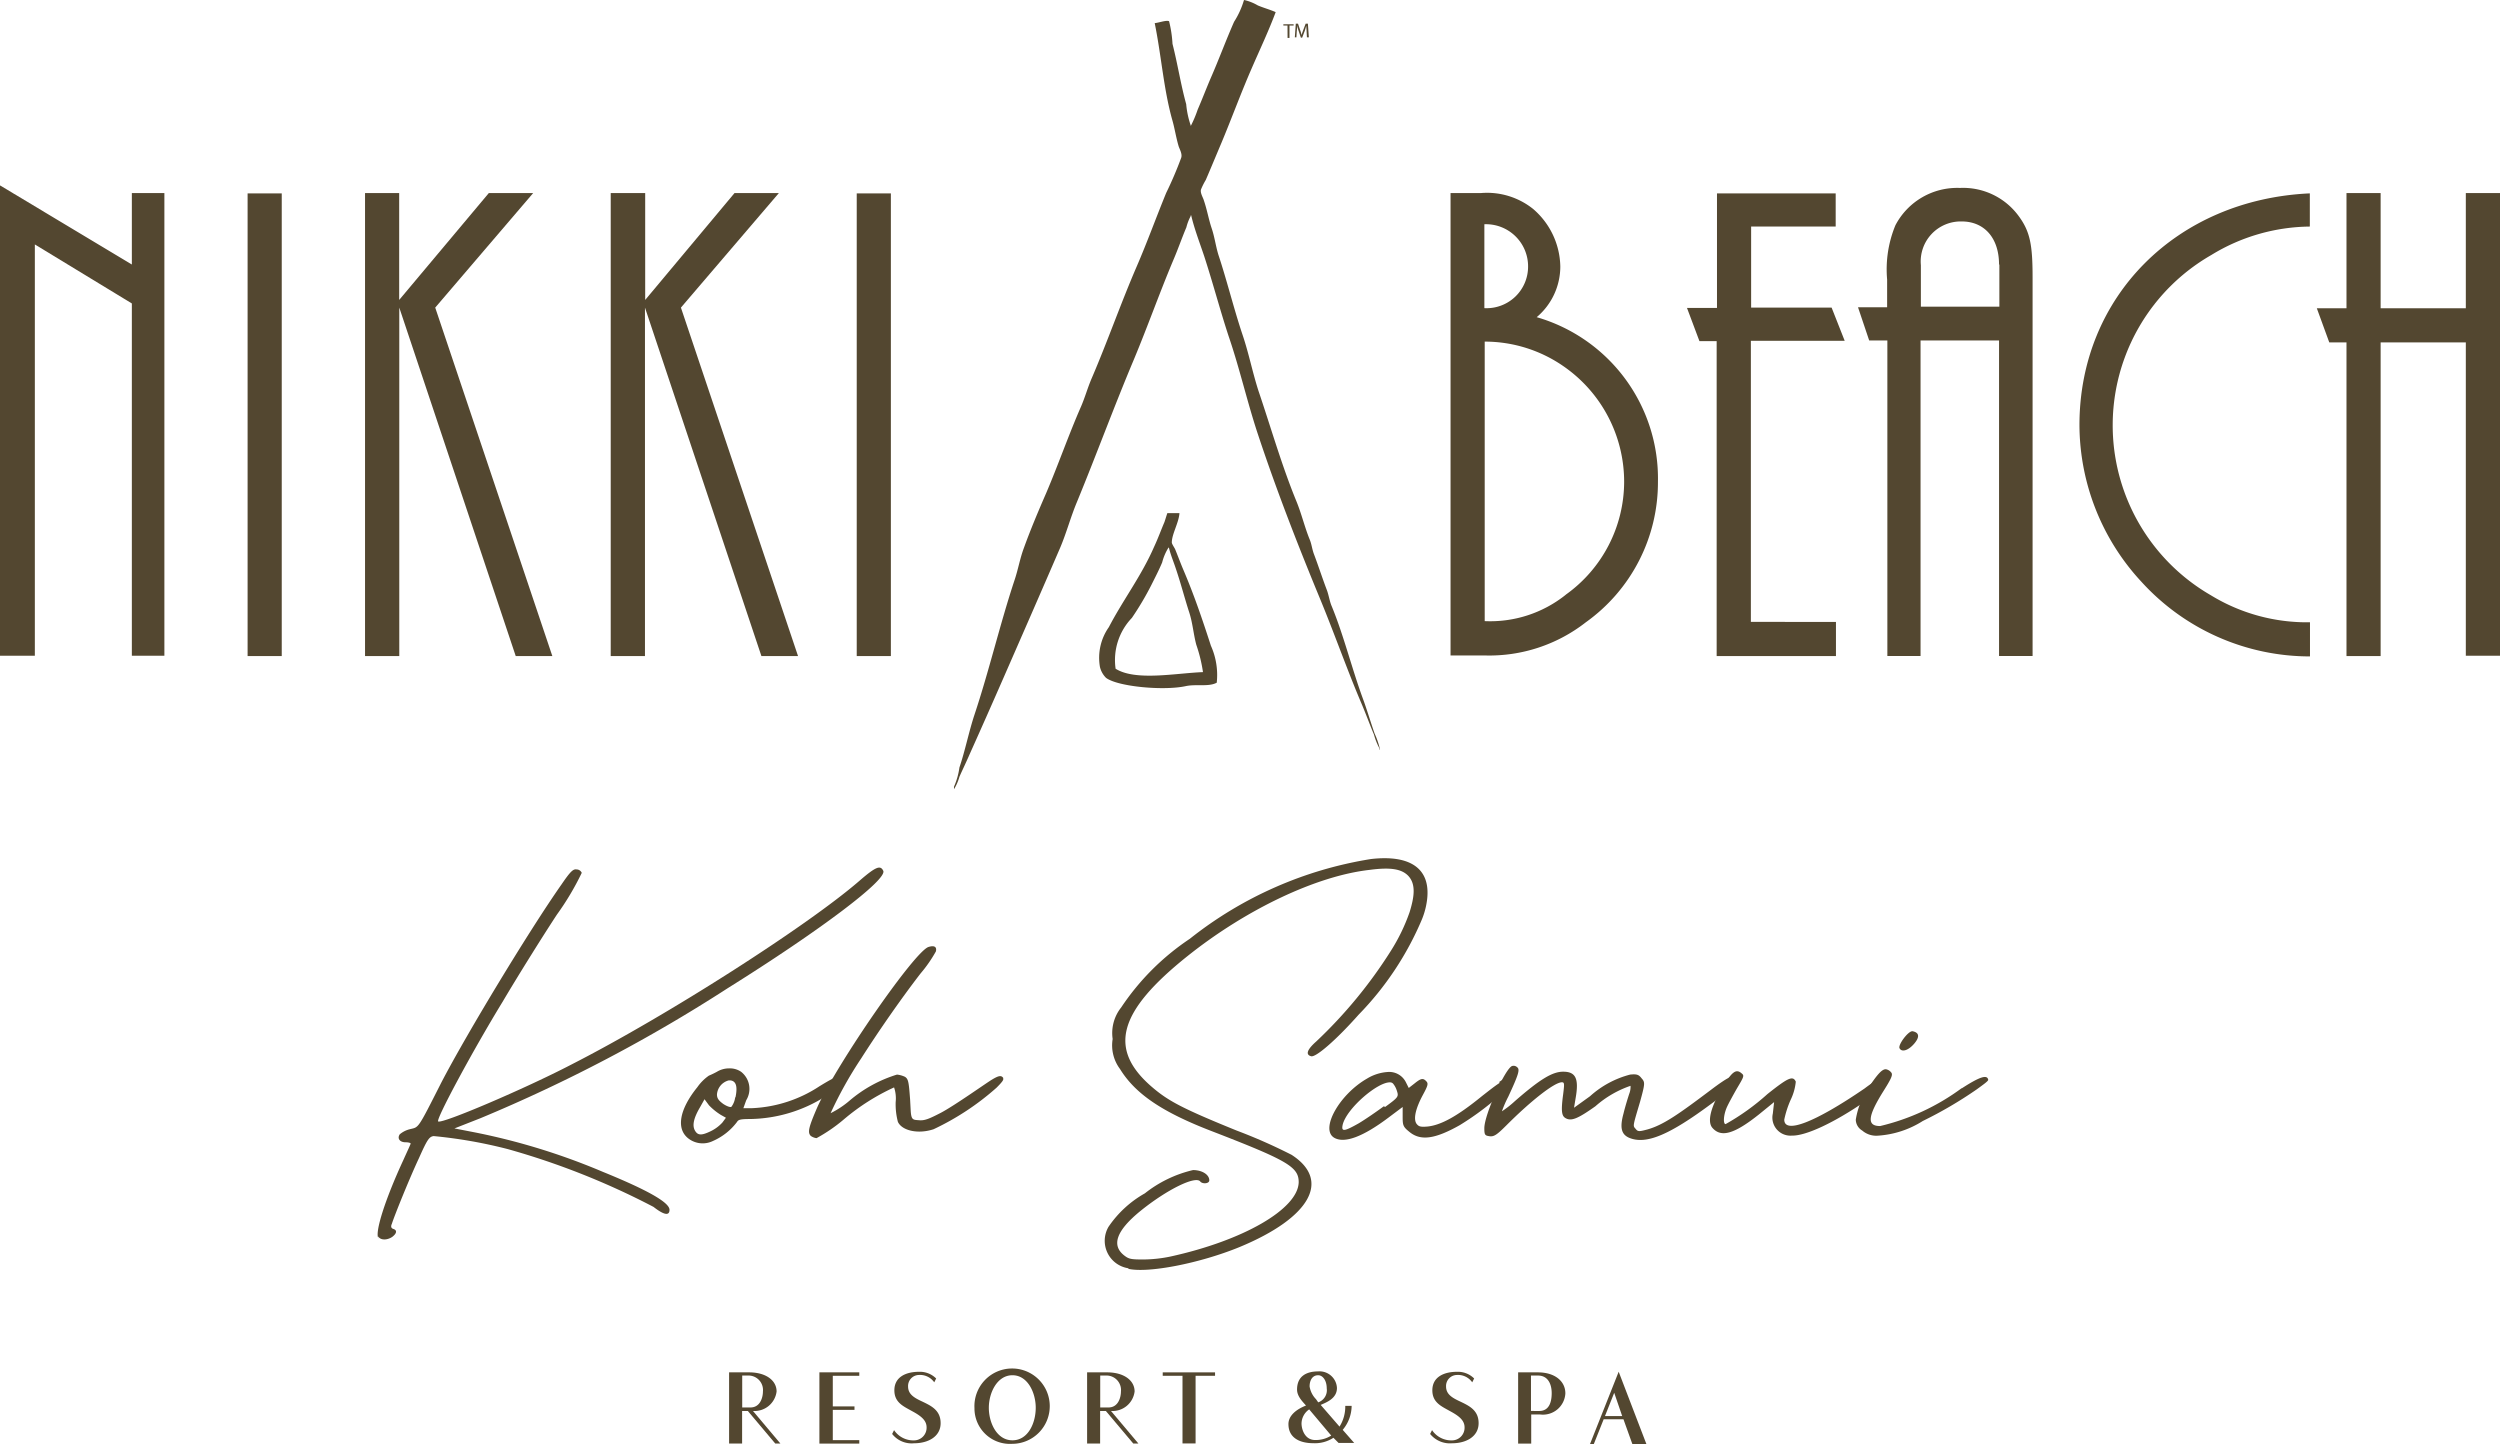 <?xml version="1.0" encoding="UTF-8"?><svg xmlns="http://www.w3.org/2000/svg" width="146" height="84.339" viewBox="0 0 146 84.339">
  <g id="KOH_SAMUI_Resort-Spa_Horizontal_Black" data-name="KOH SAMUI_Resort-Spa_Horizontal_Black" transform="translate(-29.2 -71.3)">
    <g id="Group_5354" data-name="Group 5354" transform="translate(29.2 71.3)">
      <g id="Group_5351" data-name="Group 5351" transform="translate(0 10.827)">
        <path id="Path_560" data-name="Path 560" d="M36.9,156.886V136.295l-5.665-3.447v24.02H29.2V129.4l7.7,4.621v-4.174h1.9v27.02H36.9Z" transform="translate(-29.2 -129.4)" fill="#534730"/>
        <path id="Path_561" data-name="Path 561" d="M106.8,158.92V131.9h1.994v27.02Z" transform="translate(-92.34 -131.434)" fill="#534730"/>
        <path id="Path_562" data-name="Path 562" d="M143.6,131.8h1.994v6.243l5.236-6.243h2.59l-5.721,6.69,6.839,20.349H152.4l-6.8-20.349v20.349H143.6Z" transform="translate(-122.282 -131.353)" fill="#534730"/>
        <path id="Path_563" data-name="Path 563" d="M220.619,131.8h1.994v6.243l5.218-6.243h2.59l-5.721,6.69,6.839,20.349H229.4l-6.8-20.349v20.349H220.6V131.8Z" transform="translate(-184.934 -131.353)" fill="#534730"/>
        <path id="Path_564" data-name="Path 564" d="M297.7,158.92V131.9h1.994v27.02Z" transform="translate(-247.667 -131.434)" fill="#534730"/>
        <path id="Path_565" data-name="Path 565" d="M483.8,131.8h1.789a4.3,4.3,0,0,1,3.037.932,4.529,4.529,0,0,1,1.584,3.354,3.872,3.872,0,0,1-1.379,2.963,9.809,9.809,0,0,1,7.081,9.6,10.038,10.038,0,0,1-4.211,8.218,9.159,9.159,0,0,1-5.907,1.938H483.8Zm4.528,4.3a2.46,2.46,0,0,0-2.553-2.478v4.9A2.426,2.426,0,0,0,488.328,136.1Zm2.2,19.156a8.111,8.111,0,0,0,3.41-6.6,8.2,8.2,0,0,0-3.522-6.727,8.06,8.06,0,0,0-4.621-1.453v16.324A7.066,7.066,0,0,0,490.527,155.261Z" transform="translate(-399.088 -131.353)" fill="#534730"/>
        <path id="Path_566" data-name="Path 566" d="M559.633,158.92V140.528h-1.006l-.727-1.938h1.752V131.9h6.932v1.938h-4.938v4.733h4.7l.764,1.938h-5.479v16.417H566.6v1.994Z" transform="translate(-459.38 -131.434)" fill="#534730"/>
        <path id="Path_567" data-name="Path 567" d="M619.736,157.537V139.107h-4.584v18.429h-1.938V139.107h-1.062l-.652-1.938h1.7v-1.621a6.738,6.738,0,0,1,.484-3.168,4.07,4.07,0,0,1,3.764-2.18,4.022,4.022,0,0,1,3.447,1.658c.652.894.8,1.658.8,3.559v22.119h-1.957Zm0-22.864c0-1.547-.857-2.516-2.18-2.516a2.337,2.337,0,0,0-2.385,2.553v2.422h4.584v-2.46Z" transform="translate(-502.992 -130.051)" fill="#534730"/>
        <path id="Path_568" data-name="Path 568" d="M684.515,154.578a13.52,13.52,0,0,1-3.615-9.149c0-7.491,5.665-13.174,13.454-13.529v1.938A11.2,11.2,0,0,0,688.6,135.5a11.463,11.463,0,0,0-.037,19.864,10.766,10.766,0,0,0,5.8,1.584v1.994A13.3,13.3,0,0,1,684.515,154.578Z" transform="translate(-559.46 -131.434)" fill="#534730"/>
        <path id="Path_569" data-name="Path 569" d="M764,158.838V140.521h-4.975v18.318h-1.994V140.521h-1.006l-.727-1.994h1.733V131.8h1.994v6.727H764V131.8H766v27.02H764Z" transform="translate(-619.996 -131.353)" fill="#534730"/>
      </g>
      <g id="Group_5353" data-name="Group 5353" transform="translate(55.717 0)">
        <g id="Group_5352" data-name="Group 5352">
          <path id="Path_570" data-name="Path 570" d="M431.642,78.975H431.4V78.9h.6v.075h-.242V79.7h-.112Z" transform="translate(-412.169 -77.484)" fill="#534730"/>
          <path id="Path_571" data-name="Path 571" d="M435.689,79.184c0-.112-.019-.242-.019-.354h0c-.037.093-.056.2-.093.3l-.149.391h-.075l-.13-.391a2.878,2.878,0,0,1-.093-.317h0a2.378,2.378,0,0,1-.019.354l-.019.335H435l.056-.8h.13l.13.391a1.549,1.549,0,0,1,.075.28h0c.019-.075.056-.168.093-.28l.149-.391h.13l.056.8h-.112Z" transform="translate(-415.099 -77.321)" fill="#534730"/>
          <path id="Path_572" data-name="Path 572" d="M345.139,71.3a2.769,2.769,0,0,1,.8.317c.354.149.708.242,1.044.391-.41,1.1-.932,2.2-1.4,3.28-.634,1.453-1.155,2.888-1.77,4.36-.3.708-.6,1.435-.913,2.162a3.912,3.912,0,0,0-.28.559c-.056.2.13.484.168.634.186.54.28,1.1.447,1.6.186.54.242,1.062.41,1.6.5,1.509.894,3.131,1.4,4.64.373,1.1.578,2.18.932,3.28.727,2.143,1.36,4.36,2.2,6.41.317.764.5,1.565.8,2.292.112.28.13.54.242.839.261.689.5,1.435.764,2.124.112.317.149.634.28.932.708,1.733,1.155,3.578,1.808,5.367.242.652.447,1.36.689,2.05a4.981,4.981,0,0,1,.317.932h-.037V115a3.779,3.779,0,0,1-.317-.8c-.242-.578-.466-1.193-.727-1.808-.857-2.012-1.584-4.1-2.441-6.168-1.286-3.112-2.534-6.317-3.615-9.578-.634-1.919-1.062-3.839-1.714-5.739-.5-1.528-.913-3.093-1.416-4.64-.261-.783-.578-1.6-.764-2.4-.037.037-.019,0-.037.075a2.805,2.805,0,0,0-.242.634c-.261.615-.484,1.267-.764,1.919-.8,1.9-1.491,3.857-2.292,5.777-1.155,2.739-2.2,5.59-3.336,8.348-.373.894-.6,1.77-.969,2.646-1.1,2.553-2.236,5.143-3.336,7.659q-.978,2.236-1.957,4.416c-.2.466-.41.894-.6,1.323a2.858,2.858,0,0,1-.317.727v-.149a4.11,4.11,0,0,0,.317-1.118c.335-.988.54-2.05.876-3.075.857-2.572,1.491-5.292,2.329-7.826.224-.652.317-1.267.559-1.919.391-1.081.839-2.143,1.286-3.168.727-1.7,1.323-3.429,2.05-5.087.242-.559.391-1.118.634-1.677.913-2.124,1.677-4.323,2.609-6.485.615-1.416,1.137-2.87,1.733-4.323a21.84,21.84,0,0,0,.876-2.05c.075-.224-.093-.5-.149-.671-.149-.5-.224-1.006-.354-1.472-.522-1.826-.652-3.8-1.044-5.721.242-.019.671-.186.839-.112a7.029,7.029,0,0,1,.2,1.323c.3,1.174.484,2.385.8,3.522a5.219,5.219,0,0,0,.28,1.286v-.037a6.982,6.982,0,0,0,.391-.932c.261-.6.5-1.23.764-1.845.466-1.062.876-2.18,1.36-3.28a4.949,4.949,0,0,0,.578-1.267" transform="translate(-328.2 -71.3)" fill="#534730"/>
        </g>
        <path id="Path_573" data-name="Path 573" d="M380.028,239.852c-.5-1.547-.988-2.981-1.6-4.416-.168-.391-.317-.8-.484-1.211-.037-.093-.2-.317-.2-.41,0-.484.41-1.155.447-1.714h-.708c-.056.168-.112.354-.168.522-.2.466-.373.95-.6,1.435-.745,1.714-1.808,3.093-2.646,4.7a3.11,3.11,0,0,0-.522,2.329,1.336,1.336,0,0,0,.354.634c.689.522,3.391.764,4.659.484.615-.13,1.342.056,1.808-.2a4.172,4.172,0,0,0-.335-2.143m-5.572,1.323a3.559,3.559,0,0,1,.95-2.963,17.26,17.26,0,0,0,1.118-1.882c.224-.447.466-.913.652-1.36a3.071,3.071,0,0,1,.354-.839l.037-.037c.093.41.261.8.391,1.193.3.876.522,1.752.8,2.609.2.615.242,1.249.41,1.882a8.757,8.757,0,0,1,.391,1.6c-1.565.056-3.932.54-5.106-.2" transform="translate(-365.027 -202.136)" fill="#534730"/>
      </g>
    </g>
    <g id="Group_5355" data-name="Group 5355" transform="translate(71.779 151.39)">
      <path id="Path_574" data-name="Path 574" d="M257.7,501.4h1.174c.969,0,1.6.466,1.6,1.118a1.3,1.3,0,0,1-1.379,1.137l1.6,1.9h-.3l-1.6-1.9h-.335v1.9H257.7Zm1.249,2.05c.578,0,.727-.6.727-.932a.846.846,0,0,0-.8-.932h-.41v1.863Z" transform="translate(-257.7 -501.344)" fill="#534730"/>
      <path id="Path_575" data-name="Path 575" d="M286,501.4h2.329v.2h-1.547v1.789h1.267v.2h-1.267v1.77h1.547v.2H286Z" transform="translate(-280.726 -501.344)" fill="#534730"/>
      <path id="Path_576" data-name="Path 576" d="M308.8,504.834l.112-.224a1.356,1.356,0,0,0,1.155.6.739.739,0,0,0,.745-.764c0-.429-.373-.689-.857-.95-.5-.28-1.025-.5-1.025-1.211,0-.8.708-1.081,1.435-1.081a1.345,1.345,0,0,1,1.006.391l-.112.224a1.015,1.015,0,0,0-.913-.429.643.643,0,0,0-.615.671c0,.466.373.671.857.894.5.242,1.044.5,1.044,1.249,0,.783-.727,1.174-1.547,1.174A1.448,1.448,0,0,1,308.8,504.834Z" transform="translate(-299.278 -501.181)" fill="#534730"/>
      <path id="Path_577" data-name="Path 577" d="M334.6,503.406a2.2,2.2,0,1,1,2.2,2.087A2.071,2.071,0,0,1,334.6,503.406Zm3.578-.019c0-.876-.466-1.9-1.36-1.9s-1.379,1.025-1.379,1.9.466,1.9,1.379,1.9S338.178,504.281,338.178,503.387Z" transform="translate(-320.27 -501.263)" fill="#534730"/>
      <path id="Path_578" data-name="Path 578" d="M369.9,501.4h1.174c.969,0,1.6.466,1.6,1.118a1.3,1.3,0,0,1-1.379,1.137l1.6,1.9h-.3l-1.6-1.9h-.335v1.9H369.9Zm1.249,2.05c.578,0,.727-.6.727-.932a.846.846,0,0,0-.8-.932h-.41v1.863Z" transform="translate(-348.992 -501.344)" fill="#534730"/>
      <path id="Path_579" data-name="Path 579" d="M394.737,501.6H393.6v-.2h3.056v.2h-1.137v3.951h-.764V501.6Z" transform="translate(-368.276 -501.344)" fill="#534730"/>
      <path id="Path_580" data-name="Path 580" d="M435.627,504.976a1.967,1.967,0,0,1-1.174.317c-.745,0-1.453-.28-1.453-1.118,0-.484.447-.857,1.025-1.081-.168-.2-.522-.522-.522-.932,0-.82.6-1.062,1.23-1.062a1.019,1.019,0,0,1,1.1.969c0,.615-.615.839-.95.988l1.1,1.267a2.177,2.177,0,0,0,.335-1.211h.373a2.208,2.208,0,0,1-.522,1.4l.671.764h-.913Zm-.13-.13-1.286-1.528a1.024,1.024,0,0,0-.447.82c0,.335.186.969.8.969A1.682,1.682,0,0,0,435.5,504.846Zm-.261-2.758c0-.447-.224-.764-.5-.764-.354,0-.5.317-.5.652a1.355,1.355,0,0,0,.373.745l.13.186A.749.749,0,0,0,435.236,502.088Z" transform="translate(-400.334 -501.1)" fill="#534730"/>
      <path id="Path_581" data-name="Path 581" d="M477.4,504.834l.112-.224a1.356,1.356,0,0,0,1.155.6.739.739,0,0,0,.745-.764c0-.429-.373-.689-.857-.95-.5-.28-1.025-.5-1.025-1.211,0-.8.708-1.081,1.435-1.081a1.345,1.345,0,0,1,1.006.391l-.112.224a1.015,1.015,0,0,0-.913-.429.643.643,0,0,0-.615.671c0,.466.373.671.857.894.5.242,1.044.5,1.044,1.249,0,.783-.727,1.174-1.547,1.174A1.487,1.487,0,0,1,477.4,504.834Z" transform="translate(-436.46 -501.181)" fill="#534730"/>
      <path id="Path_582" data-name="Path 582" d="M504.9,501.4h1.174c.969,0,1.6.5,1.6,1.23a1.312,1.312,0,0,1-1.472,1.23h-.522v1.7h-.764V501.4Zm1.249,2.255c.6,0,.727-.559.727-1.044,0-.447-.168-1.025-.8-1.025h-.41v2.068Z" transform="translate(-458.836 -501.344)" fill="#534730"/>
      <path id="Path_583" data-name="Path 583" d="M529.177,501.2l1.621,4.23h-.82l-.522-1.453H528.3l-.578,1.453H527.5Zm.205,2.59-.466-1.36-.54,1.36Z" transform="translate(-477.225 -501.181)" fill="#534730"/>
    </g>
    <g id="Group_5356" data-name="Group 5356" transform="translate(51.255 121.416)">
      <path id="Path_584" data-name="Path 584" d="M147.6,364.9c-.224-.335.391-2.273,1.453-4.565.224-.5.429-.932.429-.969s-.13-.075-.3-.075c-.335,0-.5-.224-.335-.466a1.454,1.454,0,0,1,.6-.3c.522-.13.429.037,1.826-2.721,1.491-2.87,5.162-8.926,7.007-11.553.522-.764.689-.932.894-.894a.328.328,0,0,1,.3.2,15.9,15.9,0,0,1-1.453,2.441c-.82,1.249-2.255,3.541-3.168,5.087-1.7,2.777-3.913,6.876-3.764,6.988.2.168,5.087-1.919,7.771-3.317,5.628-2.87,13.789-8.106,16.808-10.715.988-.857,1.249-.95,1.416-.6.224.522-3.671,3.466-9.094,6.857a90.839,90.839,0,0,1-14.423,7.584l-1.528.6,1.155.224a38.206,38.206,0,0,1,7.51,2.311c2.609,1.062,3.895,1.789,3.895,2.217,0,.373-.335.3-.932-.168a43.909,43.909,0,0,0-8.5-3.373,27.84,27.84,0,0,0-4.342-.764c-.261.037-.373.2-.857,1.286-.559,1.193-1.416,3.317-1.584,3.839-.075.168-.037.261.093.3.224.075.2.261-.075.466-.3.2-.689.2-.82-.037v.112Z" transform="translate(-147.555 -342.698)" fill="#534730"/>
      <path id="Path_585" data-name="Path 585" d="M252.134,406.715c.13.168-.13.5-1.062,1.025a8.407,8.407,0,0,1-4.4,1.323c-.559,0-.689.037-.764.168a3.537,3.537,0,0,1-1.416,1.118,1.364,1.364,0,0,1-1.4-.13c-.764-.559-.559-1.714.5-3.019a2.69,2.69,0,0,1,.671-.671,4.82,4.82,0,0,0,.466-.224,1.377,1.377,0,0,1,.727-.2,1.163,1.163,0,0,1,.689.2,1.267,1.267,0,0,1,.3,1.658l-.168.466h.522a7.754,7.754,0,0,0,3.932-1.286c.857-.522,1.193-.689,1.36-.5Zm-6.876,2.273-.3-.168a3.594,3.594,0,0,1-.689-.559l-.261-.354-.261.466c-.373.634-.466,1.062-.3,1.36s.391.3.932.037a2.265,2.265,0,0,0,.671-.5Zm.559-1.193c.13-.634.037-.95-.3-.988h-.093a.917.917,0,0,0-.689.82c0,.224.093.354.373.559.2.13.391.2.466.168a1.15,1.15,0,0,0,.224-.559Z" transform="translate(-224.919 -393.828)" fill="#534730"/>
      <path id="Path_586" data-name="Path 586" d="M294.075,375.616c.037.075-.13.261-.391.522a15.4,15.4,0,0,1-3.671,2.422c-.894.3-1.845.093-2.087-.429a4.067,4.067,0,0,1-.13-1.155,2,2,0,0,0-.093-.857,12.661,12.661,0,0,0-2.907,1.845,9.449,9.449,0,0,1-1.621,1.118.745.745,0,0,1-.335-.13c-.2-.2-.13-.5.391-1.7,1.193-2.609,5.683-9.094,6.485-9.336.3-.093.5-.037.429.261a7.9,7.9,0,0,1-.894,1.286c-1.193,1.547-2.478,3.41-3.466,4.957a23.292,23.292,0,0,0-1.789,3.205,5.375,5.375,0,0,0,1.1-.727,7.785,7.785,0,0,1,2.777-1.528,1.458,1.458,0,0,1,.466.13c.2.13.224.3.3,1.323l.037.689c.037.5.13.5.466.522.335.037.6-.075,1.286-.429.82-.429,2.721-1.789,3.019-1.957.335-.2.522-.261.634-.075Z" transform="translate(-257.544 -362.73)" fill="#534730"/>
      <path id="Path_587" data-name="Path 587" d="M376.815,364.2a1.622,1.622,0,0,1-1.193-2.422,6.3,6.3,0,0,1,2.124-1.957,7.157,7.157,0,0,1,2.814-1.36c.522,0,.95.261.95.6,0,.2-.391.224-.522.075-.261-.373-1.957.466-3.5,1.714-1.416,1.155-1.714,2.013-.932,2.609.261.2.391.224,1.118.224a8.023,8.023,0,0,0,1.547-.168c4.267-.932,7.472-2.776,7.51-4.342,0-.894-.634-1.267-5.069-2.981-2.907-1.118-4.472-2.18-5.367-3.634a2.3,2.3,0,0,1-.429-1.752,2.4,2.4,0,0,1,.5-1.845,14.44,14.44,0,0,1,4.006-4.006,22.779,22.779,0,0,1,10.584-4.659c2.292-.261,3.466.559,3.28,2.311a4.467,4.467,0,0,1-.3,1.193,17.966,17.966,0,0,1-3.708,5.59c-1.323,1.491-2.516,2.516-2.777,2.422-.335-.093-.224-.391.3-.857a27.27,27.27,0,0,0,4.36-5.292,10.972,10.972,0,0,0,1.1-2.273c.261-.857.391-1.621-.093-2.124-.391-.391-1.025-.5-2.255-.335-3.112.354-7.211,2.311-10.622,5.031-4.062,3.242-4.659,5.423-2.087,7.64.95.82,1.789,1.267,4.957,2.553a31.568,31.568,0,0,1,3.205,1.416c2.311,1.491,1.1,3.671-3.037,5.385-2.311.95-5.367,1.547-6.522,1.267Z" transform="translate(-332.942 -340.245)" fill="#534730"/>
      <path id="Path_588" data-name="Path 588" d="M455.73,407.8c.634-.429.8-.391.8-.037,0,.075-.13.224-.373.466a16.238,16.238,0,0,1-2.721,2.087c-1.453.82-2.292.932-2.944.391-.373-.3-.391-.391-.391-.894v-.559l-.8.6c-1.528,1.155-2.609,1.547-3.205,1.193-.82-.5.3-2.516,1.919-3.447a2.659,2.659,0,0,1,1.249-.391,1.086,1.086,0,0,1,1.025.6l.168.335.335-.261c.373-.3.5-.335.689-.13.13.13.093.261-.2.8-.429.8-.559,1.4-.373,1.677.13.168.224.2.634.168.764-.075,1.7-.559,3.205-1.789.429-.335.764-.6,1.025-.764Zm-6.652,1.453c.764-.559.8-.6.689-.932a1.213,1.213,0,0,0-.224-.429.236.236,0,0,0-.168-.075c-.727-.037-2.553,1.528-2.777,2.478-.093.429.093.391.95-.093.373-.224,1.025-.671,1.453-.988Z" transform="translate(-390.241 -394.723)" fill="#534730"/>
      <path id="Path_589" data-name="Path 589" d="M509.177,406.1c.093.224.037.3-1.491,1.416-2.478,1.845-3.839,2.422-4.826,2.012-.466-.2-.559-.6-.335-1.416.093-.391.261-.932.335-1.155a1.082,1.082,0,0,0,.075-.466,6.046,6.046,0,0,0-2.05,1.193c-1.025.727-1.416.894-1.752.689-.224-.13-.261-.429-.13-1.4.075-.6.075-.689-.075-.689-.429,0-1.789,1.062-3.242,2.516-.559.559-.727.671-.988.634s-.3-.075-.3-.466c0-.8,1.23-3.5,1.621-3.634a.3.3,0,0,1,.3.075c.168.13.075.429-.522,1.714a6.59,6.59,0,0,0-.373.857,5.785,5.785,0,0,0,.764-.6c1.453-1.267,2.18-1.714,2.814-1.714.727,0,.932.391.727,1.547l-.093.559.932-.671a5.591,5.591,0,0,1,2.348-1.267c.391-.037.5,0,.671.224.2.224.2.3-.093,1.36-.429,1.453-.429,1.4-.261,1.584.13.168.2.168.689.037.932-.261,1.826-.894,3.708-2.311,1.062-.8,1.4-.95,1.528-.671h.019Z" transform="translate(-429.768 -393.195)" fill="#534730"/>
      <path id="Path_590" data-name="Path 590" d="M575.446,407.537c.13.224,0,.391-1.286,1.267-1.789,1.23-3.447,2.013-4.267,1.994a1.056,1.056,0,0,1-1.118-1.286l.075-.671-.894.727c-1.453,1.155-2.217,1.36-2.721.764-.3-.373-.075-1.23.6-2.348.559-.932.8-1.1,1.118-.82.168.13.13.2-.261.857-.224.391-.5.894-.6,1.118-.205.466-.224.988-.075.988a13.528,13.528,0,0,0,2.441-1.752c1.193-.95,1.491-1.1,1.658-.727a3.116,3.116,0,0,1-.3,1.062,5.7,5.7,0,0,0-.373,1.155c0,.857,1.789.168,4.7-1.826a8.809,8.809,0,0,1,.727-.5c.224-.168.5-.224.6-.037Z" transform="translate(-487.297 -394.595)" fill="#534730"/>
      <path id="Path_591" data-name="Path 591" d="M616.987,397.83c1.062-.689,1.491-.82,1.547-.5,0,.075-.261.261-.671.559a24.021,24.021,0,0,1-3.149,1.845,5.543,5.543,0,0,1-2.609.857,1.252,1.252,0,0,1-.932-.3.754.754,0,0,1-.373-.634,4.661,4.661,0,0,1,.8-1.957c.466-.689.727-.988.95-.988a.491.491,0,0,1,.3.168c.13.13.075.3-.429,1.1-.932,1.491-.988,2.05-.2,2.05a13.056,13.056,0,0,0,4.77-2.217h0Zm-3.634-2.348c-.093-.2.522-1.025.764-.988.391.075.429.335.093.727S613.483,395.743,613.353,395.482Z" transform="translate(-524.477 -384.385)" fill="#534730"/>
    </g>
  </g>
</svg>
